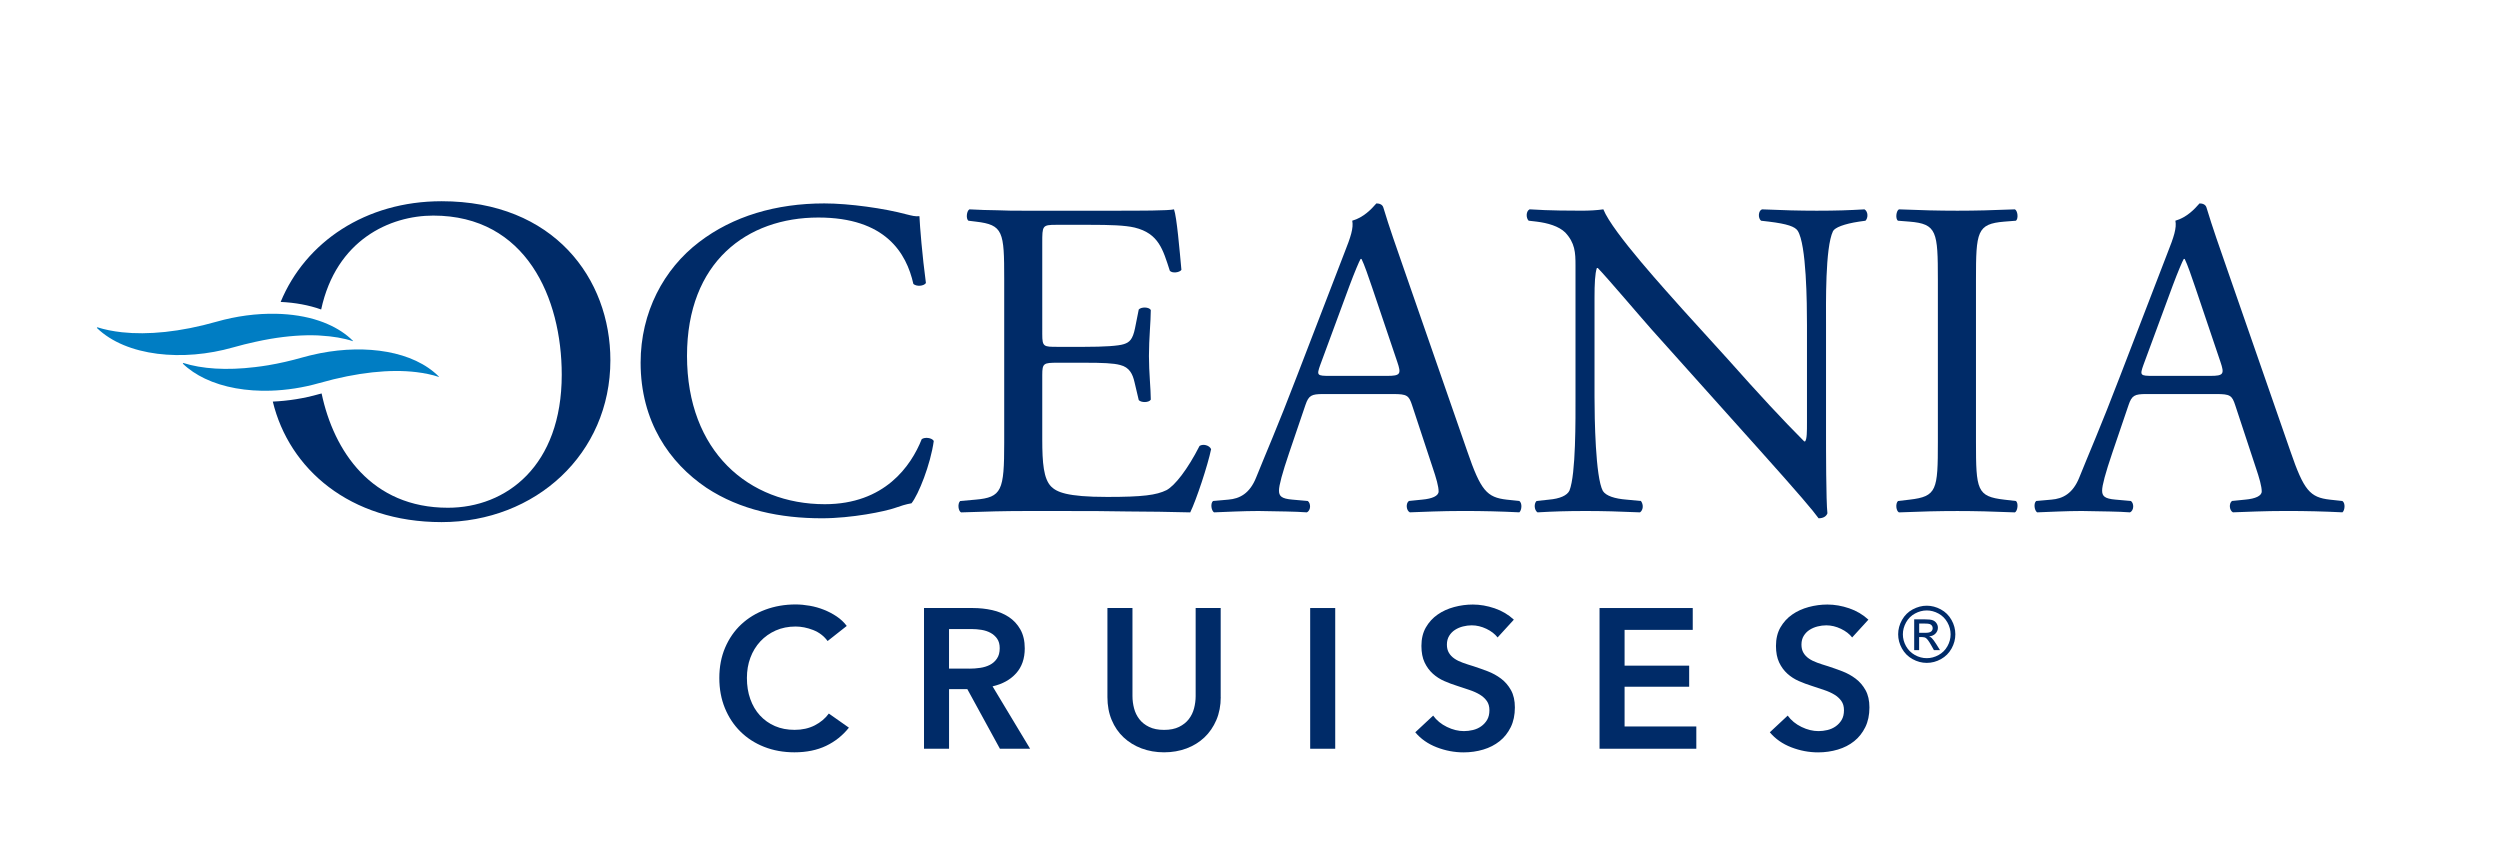<?xml version="1.0" encoding="utf-8"?>
<!-- Generator: Adobe Illustrator 28.2.0, SVG Export Plug-In . SVG Version: 6.00 Build 0)  -->
<svg version="1.1" id="Layer_1" xmlns="http://www.w3.org/2000/svg" xmlns:xlink="http://www.w3.org/1999/xlink" x="0px" y="0px"
	 viewBox="0 0 901.48 307.25" style="enable-background:new 0 0 901.48 307.25;" xml:space="preserve">
<style type="text/css">
	.st0{fill:#002B68;}
	.st1{fill:#007DC3;}
</style>
<g>
	<g>
		<path class="st0" d="M159.22,72.56c-27.36,0-49.07,14.67-58.02,36.31c5.21,0.25,10.17,1.14,14.61,2.73
			c5.44-25.18,24.88-33.86,40.42-33.86c33.52,0,46.33,29.77,46.33,57.36c0,32.94-20.01,47.99-41.06,47.99
			c-27.55,0-41.14-20.4-45.53-41.21c-0.32,0.09-0.62,0.15-0.94,0.24c-5.43,1.55-11.1,2.45-16.66,2.69
			c5.85,24.24,27.74,43.46,60.84,43.46c33.87,0,60.89-24.58,60.89-58.36C220.11,100.49,199.75,72.56,159.22,72.56z"/>
		<path class="st0" d="M332.37,158.35c-3.85,9.68-13.38,23.46-34.96,23.46c-27.43,0-49.68-19.03-49.68-53.49
			c0-33.96,21.74-49.88,47.34-49.88c24.26,0,31.78,12.8,34.29,23.96c1.17,0.98,3.68,0.82,4.52-0.33
			c-1.34-10.01-2.17-20.35-2.34-24.12c-1.5,0.16-2.67-0.16-4.68-0.66c-7.86-2.13-20.57-3.94-29.61-3.94
			c-17.4,0-32.96,4.59-45.17,13.95c-12.71,9.68-21.08,25.27-21.08,43.48c0,21.17,10.37,36.1,23.75,45.12
			c12.21,8.04,26.6,10.99,41.65,10.99c10.71,0,22.75-2.46,26.43-3.77c1.84-0.65,3.85-1.31,5.85-1.64
			c2.51-3.12,6.86-13.95,8.03-22.48C336.04,157.85,333.54,157.53,332.37,158.35z"/>
		<path class="st0" d="M432.54,160.81c-4.35,8.53-8.87,14.27-11.88,15.92c-3.68,1.81-8.53,2.46-21.41,2.46
			c-14.72,0-18.23-1.8-20.24-3.77c-2.68-2.79-3.18-8.37-3.18-17.06v-23.13c0-4.27,0.5-4.43,5.52-4.43h9.7
			c6.52,0,10.54,0.16,12.88,0.82c3.35,0.82,4.52,3.28,5.18,6.24l1.51,6.4c0.84,0.98,3.68,0.98,4.35-0.16
			c0-3.61-0.67-9.85-0.67-15.75c0-6.23,0.67-12.63,0.67-16.57c-0.67-1.15-3.51-1.15-4.35-0.16l-1.34,6.73
			c-0.84,4.1-2.01,5.09-4.01,5.74c-2.01,0.66-7.19,0.98-14.22,0.98h-9.7c-5.02,0-5.52,0-5.52-4.59V87.63c0-6.23,0-6.56,5.02-6.56
			h12.05c7.36,0,12.71,0.16,16.22,0.98c8.7,2.13,10.21,7.88,12.71,15.59c0.84,0.99,3.51,0.66,4.18-0.33
			c-0.67-7.22-1.67-19.03-2.67-21.82c-2.01,0.49-11.88,0.49-22.58,0.49h-31.45c-3.35,0-6.52,0-9.7-0.16
			c-3.18,0-6.36-0.16-10.04-0.33c-1,0.49-1.34,3.45-0.34,4.1l2.68,0.33c9.87,1.15,10.2,3.61,10.2,20.67v59.07
			c0,17.23-0.84,19.69-10.37,20.51l-5.52,0.49c-1,0.98-0.67,3.61,0.33,4.1c9.87-0.33,15.56-0.49,22.75-0.49h15.05
			c7.53,0,14.89,0,22.42,0.16c7.36,0,14.89,0.16,22.42,0.33c2.17-4.43,6.36-17.06,7.53-22.81
			C436.05,160.48,433.71,159.99,432.54,160.81z"/>
		<path class="st0" d="M655.1,75.98c-6.36,0-12.05-0.16-19.74-0.49c-1.34,0.49-1.51,3.12-0.34,4.1l2.84,0.33
			c6.69,0.82,9.37,1.8,10.37,3.28c3.18,4.92,3.35,26.25,3.35,33.96v35.11c0,3.44,0,6.07-0.67,6.89h-0.33
			c-7.86-7.88-16.23-16.9-27.6-29.7l-16.23-17.88c-5.35-6.07-25.26-27.73-28.6-36.1c-2.18,0.33-5.02,0.49-7.69,0.49
			c-3.01,0-11.88,0-18.9-0.49c-1.34,0.66-1.34,3.12-0.34,4.1l2.84,0.33c4.02,0.49,8.03,1.64,10.37,3.94
			c3.51,3.77,3.68,7.22,3.68,11.81v47.42c0,7.88,0.17,27.89-2.17,33.8c-0.84,1.81-3.51,2.95-7.36,3.28l-4.52,0.49
			c-1,0.98-0.84,3.28,0.34,4.1c5.85-0.33,10.37-0.49,17.4-0.49c6.19,0,12.04,0.16,19.57,0.49c1.17-0.82,1.34-2.79,0.33-4.1
			l-5.19-0.49c-4.18-0.33-7.36-1.31-8.53-3.12c-2.68-4.92-3.01-26.25-3.01-33.96v-35.77c0-4.92,0.17-8.7,0.84-10.67h0.34
			c3.51,3.61,14.89,17.06,19.4,22.15l38.81,43.32c14.55,16.24,19.4,21.99,21.41,24.78c1.84,0,2.84-0.82,3.18-1.8
			c-0.5-4.27-0.5-23.79-0.5-28.71v-39.22c0-7.55-0.34-27.89,2.51-33.8c0.67-1.31,4.01-2.63,9.37-3.44l2.34-0.33
			c1-0.98,1-3.28-0.34-4.1C666.64,75.82,662.29,75.98,655.1,75.98z"/>
		<path class="st0" d="M722.72,79.92l4.18-0.33c1-0.66,0.67-3.61-0.34-4.1c-8.36,0.33-14.05,0.49-20.74,0.49
			c-7.02,0-12.71-0.16-21.08-0.49c-1,0.49-1.34,3.45-0.34,4.1l4.18,0.33c9.87,0.82,10.2,3.61,10.2,21v58.41
			c0,17.39-0.34,19.69-10.2,20.84l-4.18,0.49c-1,0.98-0.67,3.61,0.34,4.1c8.36-0.33,14.05-0.49,21.08-0.49
			c6.69,0,12.38,0.16,20.74,0.49c1-0.49,1.34-3.44,0.34-4.1l-4.18-0.49c-9.87-1.15-10.2-3.44-10.2-20.84v-58.41
			C712.52,83.53,712.85,80.74,722.72,79.92z"/>
		<g>
			<path class="st0" d="M543.32,180.17c-7.19-0.82-9.37-3.28-14.22-17.39l-22.92-65.96c-2.51-7.22-5.19-14.77-7.36-21.99
				c-0.33-1.15-1.5-1.48-2.51-1.48c-1.84,2.13-4.68,5.09-8.7,6.23c0.5,2.63-0.5,5.74-2.85,11.65l-17.06,44.3
				c-7.02,18.38-11.71,29.04-14.72,36.59c-2.34,5.91-6.02,7.71-10.04,8.04l-5.52,0.49c-1,0.82-0.67,3.44,0.34,4.1
				c4.52-0.16,10.54-0.49,16.06-0.49c7.86,0.16,13.05,0.16,17.4,0.49c1.51-0.66,1.51-3.28,0.34-4.1l-5.52-0.49
				c-4.01-0.33-4.85-1.31-4.85-3.28c0-1.81,1.17-6.23,3.68-13.62l5.86-17.23c1.17-3.44,2.17-3.94,6.36-3.94h25.26
				c5.02,0,5.69,0.49,6.86,4.1l7.36,22.31c1.34,3.94,2.18,6.89,2.18,8.7c0,1.64-2.34,2.63-5.86,2.95l-4.85,0.49
				c-1.17,0.82-1,3.44,0.33,4.1c4.85-0.16,11.21-0.49,19.24-0.49c7.53,0,13.38,0.16,20.24,0.49c0.84-0.66,1.17-3.28,0-4.1
				L543.32,180.17z M500.16,135.54h-20.58c-4.68,0-4.85-0.16-3.51-3.94l10.54-28.55c1.84-4.92,3.51-8.86,4.01-9.68h0.33
				c1,1.97,2.51,6.4,3.85,10.34l9.03,26.74C505.35,134.88,505.01,135.54,500.16,135.54z"/>
			<path class="st0" d="M844.66,180.66l-4.52-0.49c-7.19-0.82-9.37-3.28-14.22-17.39l-22.92-65.96c-2.51-7.22-5.19-14.77-7.36-21.99
				c-0.33-1.15-1.5-1.48-2.51-1.48c-1.84,2.13-4.68,5.09-8.7,6.23c0.5,2.63-0.5,5.74-2.85,11.65l-17.06,44.3
				c-7.02,18.38-11.71,29.04-14.72,36.59c-2.34,5.91-6.02,7.71-10.04,8.04l-5.52,0.49c-1,0.82-0.67,3.44,0.34,4.1
				c4.52-0.16,10.54-0.49,16.06-0.49c7.86,0.16,13.05,0.16,17.4,0.49c1.51-0.66,1.51-3.28,0.34-4.1l-5.52-0.49
				c-4.01-0.33-4.85-1.31-4.85-3.28c0-1.81,1.17-6.23,3.68-13.62l5.86-17.23c1.17-3.44,2.17-3.94,6.36-3.94h25.26
				c5.02,0,5.69,0.49,6.86,4.1l7.36,22.31c1.34,3.94,2.17,6.89,2.17,8.7c0,1.64-2.34,2.63-5.86,2.95l-4.85,0.49
				c-1.17,0.82-1,3.44,0.33,4.1c4.85-0.16,11.21-0.49,19.24-0.49c7.53,0,13.38,0.16,20.24,0.49
				C845.5,184.11,845.83,181.48,844.66,180.66z M796.99,135.54h-20.58c-4.68,0-4.85-0.16-3.51-3.94l10.54-28.55
				c1.84-4.92,3.51-8.86,4.01-9.68h0.33c1,1.97,2.51,6.4,3.85,10.34l9.03,26.74C802.17,134.88,801.84,135.54,796.99,135.54z"/>
		</g>
		<path class="st0" d="M115.67,121.02c-0.39-0.02-0.76-0.06-1.16-0.08"/>
		<g>
			<path class="st1" d="M92.01,123.28c1.88-0.41,3.73-0.79,5.52-1.09c6.2-1.05,11.89-1.44,16.97-1.25c0.4,0.02,0.77,0.06,1.16,0.08
				c4.34,0.25,8.26,0.9,11.61,2.01l0.05-0.08c-2.54-2.55-5.67-4.57-9.2-6.1c-0.99-0.43-2-0.83-3.05-1.18
				c-4.7-1.59-9.97-2.4-15.46-2.52c-7.04-0.16-14.44,0.83-21.48,2.84c-13.21,3.77-24.87,4.83-34.16,3.82
				c-3.26-0.36-6.25-0.96-8.88-1.8l-0.16,0.24c10.64,10.33,31.15,12.16,49.1,7.03C86.78,124.49,89.42,123.85,92.01,123.28z"/>
			<path class="st1" d="M115.67,127.32c-0.45,0.09-0.89,0.19-1.34,0.28c-1.75,0.37-3.48,0.78-5.2,1.27
				c-4.31,1.23-8.44,2.16-12.39,2.83c-1.62,0.28-3.19,0.48-4.74,0.67c-10.36,1.26-19.22,0.65-25.92-1.49l-0.16,0.24
				c2.25,2.18,4.95,3.96,7.96,5.4c6.72,3.21,15.03,4.62,23.67,4.36c5.82-0.18,11.77-1.1,17.46-2.72c0.08-0.02,0.16-0.04,0.24-0.06
				c13.62-3.87,25.49-5.04,34.84-3.92c2.98,0.36,5.72,0.93,8.16,1.74l0.05-0.08C149.02,126.49,131.98,124.19,115.67,127.32z"/>
		</g>
	</g>
	<g>
		<path class="st0" d="M298.43,231.15c-1.34-1.82-3.08-3.14-5.23-3.98c-2.15-0.83-4.25-1.25-6.31-1.25c-2.63,0-5.02,0.48-7.17,1.43
			c-2.15,0.96-4,2.27-5.56,3.94c-1.55,1.68-2.75,3.63-3.58,5.88c-0.84,2.24-1.25,4.68-1.25,7.31c0,2.77,0.4,5.3,1.22,7.59
			c0.81,2.29,1.97,4.27,3.48,5.91s3.31,2.93,5.41,3.84c2.1,0.91,4.47,1.36,7.1,1.36c2.72,0,5.13-0.54,7.24-1.61
			c2.1-1.08,3.8-2.5,5.09-4.27l7.24,5.09c-2.25,2.82-4.99,5.01-8.24,6.56c-3.25,1.55-7.05,2.33-11.4,2.33
			c-3.97,0-7.61-0.66-10.93-1.97c-3.32-1.31-6.17-3.15-8.56-5.52c-2.39-2.36-4.25-5.18-5.59-8.45c-1.34-3.27-2.01-6.89-2.01-10.86
			c0-4.06,0.71-7.73,2.12-11c1.41-3.27,3.34-6.06,5.8-8.35c2.46-2.29,5.36-4.06,8.71-5.3s6.98-1.87,10.89-1.87
			c1.62,0,3.32,0.16,5.09,0.47c1.77,0.31,3.46,0.79,5.09,1.44c1.62,0.64,3.15,1.44,4.59,2.4c1.43,0.96,2.65,2.1,3.66,3.44
			L298.43,231.15z"/>
		<path class="st0" d="M333.19,219.25h17.63c2.39,0,4.71,0.25,6.95,0.75s4.24,1.33,5.98,2.47c1.74,1.15,3.14,2.65,4.19,4.52
			c1.05,1.86,1.58,4.13,1.58,6.81c0,3.68-1.04,6.68-3.12,8.99c-2.08,2.32-4.91,3.88-8.49,4.7l13.54,22.5h-10.89l-11.75-21.5h-6.59
			v21.5h-9.03V219.25z M349.6,241.11c1.29,0,2.58-0.1,3.87-0.29c1.29-0.19,2.45-0.55,3.48-1.08c1.03-0.53,1.88-1.28,2.54-2.26
			c0.67-0.98,1-2.23,1-3.76c0-1.39-0.31-2.52-0.93-3.41c-0.62-0.88-1.41-1.59-2.37-2.11s-2.04-0.88-3.26-1.08
			c-1.22-0.19-2.4-0.29-3.55-0.29h-8.17v14.26H349.6z"/>
		<path class="st0" d="M440.19,251.35c0,3.06-0.53,5.82-1.58,8.28c-1.05,2.46-2.49,4.55-4.3,6.27c-1.82,1.72-3.97,3.05-6.45,3.98
			c-2.49,0.93-5.19,1.4-8.1,1.4c-2.92,0-5.62-0.47-8.1-1.4c-2.48-0.93-4.65-2.26-6.49-3.98c-1.84-1.72-3.27-3.81-4.3-6.27
			c-1.03-2.46-1.54-5.22-1.54-8.28v-32.11h9.03V251c0,1.48,0.19,2.95,0.57,4.41c0.38,1.46,1.01,2.76,1.9,3.91
			c0.88,1.15,2.05,2.08,3.51,2.79c1.46,0.72,3.26,1.08,5.41,1.08c2.15,0,3.95-0.36,5.41-1.08c1.46-0.72,2.63-1.65,3.51-2.79
			c0.88-1.15,1.52-2.45,1.9-3.91c0.38-1.46,0.57-2.93,0.57-4.41v-31.75h9.03V251.35z"/>
		<path class="st0" d="M472.44,219.25h9.03v50.74h-9.03V219.25z"/>
		<path class="st0" d="M540.02,229.86c-0.96-1.24-2.3-2.28-4.05-3.12c-1.75-0.83-3.5-1.25-5.27-1.25c-1.05,0-2.1,0.13-3.15,0.4
			c-1.05,0.26-2,0.67-2.87,1.22c-0.86,0.55-1.57,1.27-2.11,2.15c-0.55,0.89-0.83,1.95-0.83,3.19c0,1.15,0.24,2.13,0.72,2.94
			c0.48,0.82,1.14,1.51,1.97,2.08c0.83,0.58,1.85,1.08,3.05,1.51c1.19,0.43,2.51,0.86,3.94,1.29c1.62,0.53,3.31,1.13,5.05,1.79
			c1.74,0.67,3.34,1.55,4.8,2.65c1.46,1.1,2.65,2.49,3.58,4.16c0.93,1.68,1.4,3.75,1.4,6.23c0,2.72-0.5,5.1-1.5,7.13
			c-1.01,2.03-2.34,3.72-4.02,5.05s-3.63,2.34-5.88,3.01c-2.25,0.67-4.61,1.01-7.1,1.01c-3.3,0-6.52-0.61-9.68-1.83
			c-3.15-1.22-5.73-3.02-7.74-5.41l6.45-6.02c1.24,1.72,2.9,3.08,4.98,4.09s4.12,1.5,6.13,1.5c1.05,0,2.12-0.13,3.23-0.39
			c1.1-0.26,2.09-0.71,2.97-1.33c0.88-0.62,1.6-1.4,2.15-2.33c0.55-0.93,0.83-2.09,0.83-3.48c0-1.34-0.31-2.45-0.94-3.33
			c-0.62-0.88-1.46-1.65-2.51-2.29c-1.05-0.64-2.29-1.2-3.73-1.68c-1.43-0.48-2.94-0.98-4.51-1.5c-1.53-0.48-3.06-1.05-4.59-1.72
			c-1.53-0.67-2.9-1.55-4.12-2.65c-1.22-1.1-2.21-2.45-2.97-4.05c-0.76-1.6-1.15-3.6-1.15-5.98c0-2.58,0.54-4.8,1.61-6.67
			c1.08-1.86,2.48-3.41,4.23-4.62c1.74-1.22,3.73-2.12,5.95-2.72c2.22-0.6,4.48-0.9,6.77-0.9c2.58,0,5.19,0.46,7.85,1.36
			c2.65,0.91,4.95,2.27,6.92,4.09L540.02,229.86z"/>
		<path class="st0" d="M576.78,219.25h33.61v7.88h-24.58v12.9h23.29v7.6h-23.29v14.33h25.87v8.03h-34.9V219.25z"/>
		<path class="st0" d="M667.87,229.86c-0.96-1.24-2.3-2.28-4.05-3.12c-1.75-0.83-3.5-1.25-5.27-1.25c-1.05,0-2.1,0.13-3.15,0.4
			c-1.05,0.26-2,0.67-2.87,1.22c-0.86,0.55-1.57,1.27-2.11,2.15c-0.55,0.89-0.83,1.95-0.83,3.19c0,1.15,0.24,2.13,0.72,2.94
			c0.48,0.82,1.14,1.51,1.97,2.08c0.83,0.58,1.85,1.08,3.05,1.51c1.19,0.43,2.51,0.86,3.94,1.29c1.62,0.53,3.31,1.13,5.05,1.79
			c1.74,0.67,3.34,1.55,4.8,2.65c1.46,1.1,2.65,2.49,3.58,4.16c0.93,1.68,1.4,3.75,1.4,6.23c0,2.72-0.5,5.1-1.5,7.13
			c-1.01,2.03-2.34,3.72-4.02,5.05c-1.67,1.34-3.63,2.34-5.88,3.01c-2.25,0.67-4.61,1.01-7.1,1.01c-3.3,0-6.52-0.61-9.68-1.83
			c-3.15-1.22-5.73-3.02-7.74-5.41l6.45-6.02c1.24,1.72,2.9,3.08,4.98,4.09s4.12,1.5,6.13,1.5c1.05,0,2.12-0.13,3.23-0.39
			c1.1-0.26,2.09-0.71,2.97-1.33c0.88-0.62,1.6-1.4,2.15-2.33c0.55-0.93,0.83-2.09,0.83-3.48c0-1.34-0.31-2.45-0.94-3.33
			c-0.62-0.88-1.46-1.65-2.51-2.29c-1.05-0.64-2.29-1.2-3.73-1.68c-1.43-0.48-2.94-0.98-4.51-1.5c-1.53-0.48-3.06-1.05-4.59-1.72
			c-1.53-0.67-2.9-1.55-4.12-2.65c-1.22-1.1-2.21-2.45-2.97-4.05c-0.76-1.6-1.15-3.6-1.15-5.98c0-2.58,0.54-4.8,1.61-6.67
			c1.08-1.86,2.48-3.41,4.23-4.62c1.74-1.22,3.73-2.12,5.95-2.72c2.22-0.6,4.48-0.9,6.77-0.9c2.58,0,5.19,0.46,7.85,1.36
			c2.65,0.91,4.95,2.27,6.92,4.09L667.87,229.86z"/>
	</g>
	<path class="st0" d="M414.06,123.8"/>
</g>
<g>
	<path class="st0" d="M694.77,218.41c1.73,0,3.42,0.44,5.07,1.33s2.93,2.16,3.86,3.81s1.38,3.38,1.38,5.17
		c0,1.78-0.45,3.49-1.36,5.13s-2.18,2.91-3.81,3.82c-1.64,0.91-3.35,1.36-5.13,1.36s-3.5-0.45-5.13-1.36
		c-1.64-0.91-2.91-2.18-3.82-3.82s-1.37-3.35-1.37-5.13c0-1.8,0.46-3.52,1.39-5.17s2.21-2.93,3.86-3.81S693.04,218.41,694.77,218.41
		z M694.77,220.12c-1.45,0-2.86,0.37-4.23,1.11c-1.37,0.74-2.45,1.8-3.22,3.19s-1.16,2.82-1.16,4.31c0,1.49,0.38,2.91,1.14,4.27
		c0.76,1.36,1.83,2.42,3.19,3.19c1.37,0.76,2.79,1.14,4.28,1.14s2.91-0.38,4.28-1.14c1.37-0.76,2.43-1.82,3.19-3.19
		c0.76-1.36,1.13-2.79,1.13-4.27c0-1.49-0.38-2.93-1.16-4.31s-1.84-2.44-3.22-3.19C697.62,220.49,696.21,220.12,694.77,220.12z
		 M690.24,234.43v-11.1h3.81c1.3,0,2.25,0.1,2.83,0.31s1.05,0.56,1.39,1.07c0.35,0.51,0.52,1.05,0.52,1.63
		c0,0.81-0.29,1.52-0.87,2.12s-1.35,0.94-2.3,1.01c0.39,0.16,0.71,0.36,0.94,0.59c0.45,0.44,0.99,1.17,1.64,2.2l1.35,2.17h-2.19
		l-0.98-1.75c-0.77-1.38-1.4-2.24-1.87-2.58c-0.33-0.25-0.81-0.38-1.44-0.38h-1.05v4.72H690.24z M692.04,228.19h2.17
		c1.04,0,1.75-0.15,2.13-0.46c0.38-0.31,0.57-0.72,0.57-1.23c0-0.33-0.09-0.62-0.27-0.88s-0.44-0.45-0.76-0.58
		c-0.32-0.13-0.92-0.19-1.8-0.19h-2.04V228.19z"/>
</g>
</svg>
